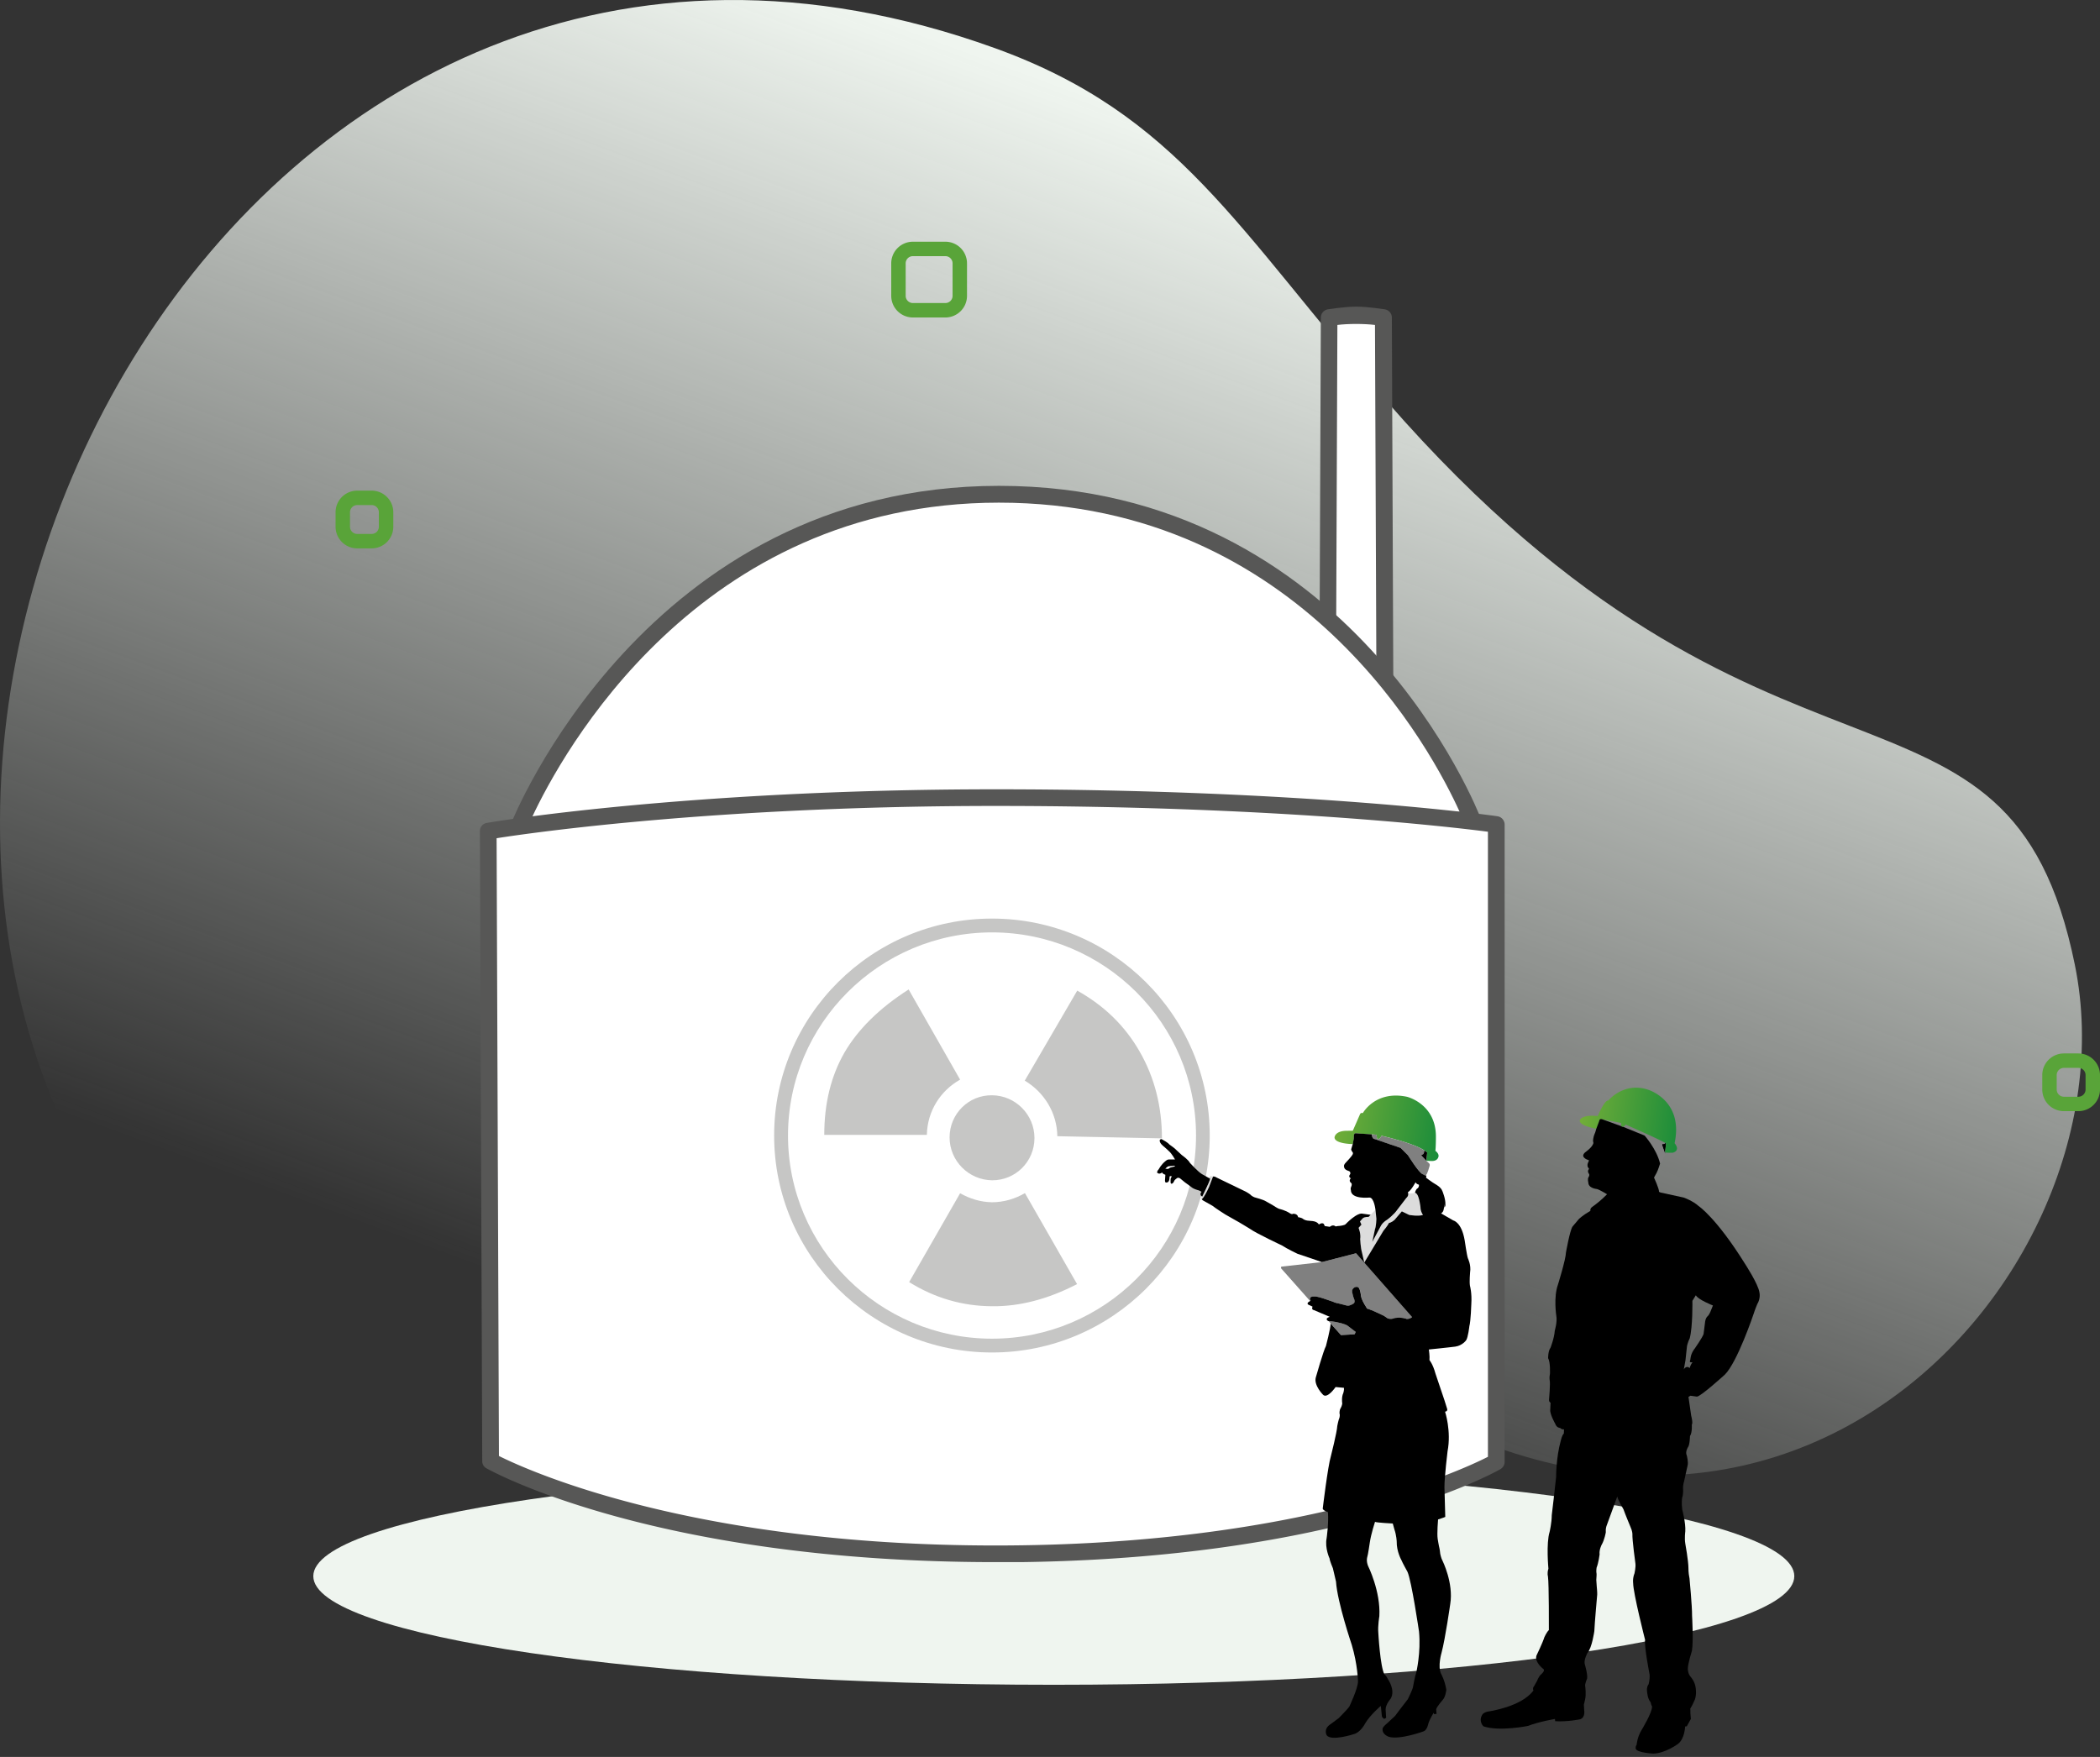 <svg fill="none" height="487" viewBox="0 0 582 487" width="582" xmlns="http://www.w3.org/2000/svg" xmlns:xlink="http://www.w3.org/1999/xlink"><rect x="0" y="0" width="582" height="487" fill="#333333" stroke="none"/><linearGradient id="a" gradientUnits="userSpaceOnUse" x1="414.5" x2="288.5" y1="68" y2="409"><stop offset="0" stop-color="#eff5ef"/><stop offset="1" stop-color="#eff5ef" stop-opacity="0"/></linearGradient><linearGradient id="b"><stop offset="0" stop-color="#76af38"/><stop offset="1" stop-color="#1a8c3a"/></linearGradient><linearGradient id="c" gradientUnits="userSpaceOnUse" x1="369.859" x2="400.724" xlink:href="#b" y1="303.677" y2="308.345"/><linearGradient id="d" gradientUnits="userSpaceOnUse" x1="437.819" x2="466.742" xlink:href="#b" y1="301.49" y2="305.601"/><clipPath id="e"><path d="M133 85h284v348H133z"/></clipPath><path d="M275.713 13.338c50.866 18.356 66.994 50.14 108.648 97.933 106.287 121.948 172.29 65.847 190.671 156.167 18.385 90.32-94.743 210.284-226.441 92.574-96.261-86.035-242.009 82.189-314.773-20.037-99.8-140.212 33.312-401.917 241.895-326.637z" fill="url(#a)"/><path d="M292.055 467C178.713 467 86.83 453.518 86.83 436.887c0-16.632 91.883-30.114 205.225-30.114s205.224 13.482 205.224 30.114c0 16.631-91.882 30.113-205.224 30.113z" fill="#eff5ef"/><g clip-path="url(#e)"><path d="M384.539 379.181s0 3.644-8.289 3.644c-8.891 0-9.076-3.644-9.076-3.644l1.157-291.183s4.261-.738 7.502-.738c3.242 0 7.548.738 7.548.738z" fill="#fff"/><path d="M376.25 385.13c-10.79 0-11.345-5.257-11.345-5.856l1.157-291.276c0-1.107.834-2.076 1.945-2.26.186 0 4.492-.738 7.873-.738 3.38 0 7.733.738 7.918.738 1.111.184 1.945 1.153 1.945 2.26l1.158 291.183c0 .6-.278 5.949-10.605 5.949zm-5.603-295.103l-1.158 289.2s1.76 1.338 6.761 1.338c4.306 0 5.742-1.061 5.974-1.522l-1.158-288.97c-2.964-.37-7.502-.37-10.419 0z" fill="#575756"/><path d="M143.743 229.255s35.61-92.235 133.132-92.235c97.523 0 131.28 90.574 131.28 90.574s-88.168-5.534-135.03-5.534c-83.445 0-129.382 7.195-129.382 7.195z" fill="#fff"/><path d="M140.131 232.16l1.436-3.736c.37-.922 37.323-93.756 135.309-93.756 97.985 0 133.085 91.128 133.456 92.05l1.25 3.32-3.565-.23c-.88-.046-88.632-5.488-134.892-5.488-82.288 0-128.548 7.102-129.011 7.194l-3.936.6zm136.745-92.834c-83.677 0-121.417 70.098-129.382 87.115 13.105-1.706 56.911-6.687 125.584-6.687 40.982 0 114.147 4.243 131.466 5.304-7.317-16.187-43.575-85.732-127.715-85.732z" fill="#575756"/><path d="M135.315 230.361s53.392-9.269 140.588-9.269 138.782 7.425 138.782 7.425v176.674s-44.594 25.503-138.782 25.503-139.939-25.733-139.939-25.733z" fill="#fff"/><path d="M275.903 433c-93.679 0-139.198-24.949-141.097-26.01a2.23 2.23 0 01-1.158-1.983L133 230.361a2.28 2.28 0 011.899-2.259c.555-.093 54.595-9.316 141.004-9.316s138.596 7.379 139.106 7.471a2.333 2.333 0 011.991 2.306v176.675c0 .83-.463 1.568-1.158 1.983-1.852 1.06-46.214 25.825-139.939 25.825zm-137.624-29.423c7.733 3.874 53.392 24.811 137.624 24.811s128.872-20.706 136.466-24.58V230.546c-10.28-1.338-59.828-7.148-136.466-7.148s-127.946 7.332-138.272 8.946l.648 171.279z" fill="#575756"/><g fill="#c6c6c5"><path d="M292.99 314.94l29.035.6c0-8.901-2.084-16.925-6.159-24.027-4.075-7.149-9.863-12.775-17.319-16.925l-14.54 24.949c5.325 3.182 8.937 8.855 9.03 15.449m-26.951-15.726l-14.263-24.995c-8.15 5.211-14.077 11.114-17.781 17.478-3.705 6.457-5.604 14.02-5.604 22.828h28.433c.139-6.641 3.797-12.267 9.215-15.311m8.845 33.989c-3.242-.047-6.206-1.015-8.845-2.491l-14.124 24.627c7.132 4.427 14.772 6.641 22.969 6.687 7.687.092 15.559-1.983 23.57-6.134l-14.448-25.226c-2.686 1.568-5.788 2.537-9.169 2.537m11.809-17.801c0 6.548-5.279 11.759-11.762 11.713-6.483-.092-11.762-5.395-11.762-11.898 0-6.502 5.279-11.76 11.762-11.668 6.483.047 11.762 5.35 11.762 11.853z"/><path d="M274.931 374.892c-33.295 0-60.385-26.978-60.385-60.136 0-33.159 27.09-60.137 60.385-60.137 33.294 0 60.337 26.978 60.337 60.137 0 33.158-27.089 60.136-60.337 60.136zm0-116.445c-31.165 0-56.541 25.272-56.541 56.309s25.376 56.309 56.541 56.309c31.164 0 56.54-25.272 56.54-56.309s-25.376-56.309-56.54-56.309z"/></g></g><path clip-rule="evenodd" d="M262 71h-9a2 2 0 00-2 2v9a2 2 0 002 2h9a2 2 0 002-2v-9a2 2 0 00-2-2zm-9-4a6 6 0 00-6 6v9a6 6 0 006 6h9a6 6 0 006-6v-9a6 6 0 00-6-6zm-150 73h-4a2 2 0 00-2 2v4a2 2 0 002 2h4a2 2 0 002-2v-4a2 2 0 00-2-2zm-4-4a6 6 0 00-6 6v4a6 6 0 006 6h4a6 6 0 006-6v-4a6 6 0 00-6-6zm477 160h-4a2 2 0 00-2 2v4a2 2 0 002 2h4a2 2 0 002-2v-4a2 2 0 00-2-2zm-4-4a6 6 0 00-6 6v4a6 6 0 006 6h4a6 6 0 006-6v-4a6 6 0 00-6-6z" fill="#59a439" fill-rule="evenodd"/><path d="M397.803 318.988s1.059.747.858 1.599c0 0-.143 1.285-1.918 1.228l-1.427-.057.221-2.272a4.613 4.613 0 00-.806-.625c-3.312-2.137-11.859-4.031-11.859-4.031a1.644 1.644 0 01-.945.943c-.445 0-.396-1.24-.396-1.24l-1.329-.09-4.531-.306c-.597 0-.446 1.387-.446 1.387l-.299 1.603s-5.091-.049-5.067-1.868c0 0 .103-1.82 3.419-1.82l1.648-.024 2.029-4.652s.225-.33.482-.253h.278s3.468-6.344 12.232-4.496c0 0 8.06 1.951 8.003 11.122 0 0 0 2.685-.143 3.856z" fill="url(#c)"/><path d="M336.175 326.108l-1.133 2.966c-1.575 3.353-2.016 3.309-2.016 3.309a.53.53 0 01-.102-.298l.253-.396s2.163-4.357 2.163-4.859c0 0 .058-.347-.253-.253l.29-.576s.503 0 .794.107zm57.522 8.543c0 1.187.695 2.13.695 2.13-1.292.445-3.824 0-3.824 0l-2.036-.992-2.037 2.379c-.695.645-1.591.89-1.591.89-.151.546-1.488 2.129-1.488 2.129l-5.312 8.817-.646-2.823c-.397-1.338-.499-3.717-.499-3.717.249-1.436-.446-3.121-.446-3.121l.793-.89-.4-.893.793-.89c.597-.444 1.578-.355 1.578-.355l.589-.587 1.342-1.404.265 2.546s-.049 2.032-.396 2.877l-.745 3.517 2.385-4.46s.396-.893 1.787-1.734c0 0 1.885-1.387 2.83-2.823l2.433-3.17s.72-.539.482-1.355l.663.09s1.194-.045 1.263-.265l.524.44c.695.89.994 3.668.994 3.668z" fill="#dcdcdc"/><path d="M395.308 325.981l-1.112-.547c-1.113-.587-3.951-5.177-3.951-5.177l-2.061-2.056-7.099-2.428c-.847 0-.883-1.33-.883-1.33l1.329.09s-.049 1.24.396 1.24c0 0 .647-.2.945-.943 0 0 8.543 1.894 11.859 4.032 0 .036-.004 1.17-.588 1.17 0 0-.471.025 0 .498l1.169 1.232.83.772s.201.289.058.685c0 0-.659 2.346-.916 2.346 0 0 .028.192.024.42zm-27.052 40.233s1.685.077 2.875.432c0 0 1.607.319 2.339.812l2.282 1.742-.319.653-3.766.216-2.871-3.206zm-5.054-6.508s-.299.314.061.792l-.164.139-8.084-9.107.069-.433 11.262-1.26 9.472-2.444 2.294 2.615 13.266 15.104s-.638.588-1.55.49c0 0-1.133-.535-3.251-.257 0 0-.892.473-1.943.118l-1.03-.71s-3.411-1.681-4.719-2.015c0 0-.475-.89-.695-1.167 0 0-.831-1.404-.949-2.252 0 0-.221-2.04-.753-2.473 0 0-.298-.179-.674-.118 0 0-1.17.237-1.051 1.403 0 0 .278 1.445.572 2.016 0 0 .335.869-.18 1.208 0 0-.891.554-1.484.575 0 0-.536-.021-1.01-.2 0 0-1.088-.294-1.804-.453 0 0-.773-.098-1.386-.432 0 0-2.397-.812-2.716-.931 0 0-1.742-.591-2.474-.53 0 0-.969-.041-1.071.335z" fill="gray"/><g fill="#000"><path d="M395.533 319.49l-.221 2.272-1.17-1.232c-.47-.469 0-.498 0-.498.581 0 .589-1.134.589-1.171.319.204.593.416.806.625zm-60.442 7.087c.311-.094.254.253.254.253 0 .502-2.164 4.859-2.164 4.859s-.904-.465-.18-1.334c0 0-.544-.396-1.263-.539 0 0-1.047-.289-1.624-.828l-1.73-1.261-1.227-1.007s-.613-.576-1.153 0c0 0-.507.322-.65.754 0 0-.217.645-.72.645 0 0-.29-.069-.216-.718 0 0-.037-.792.143-.971l.216-.327s-.613-.289-.646.143c0 0 .07 1.514-.756 1.514 0 0-.507.253-.507-.543 0 0 .069-1.26.106-1.583 0 0-.867-.253-.867-.648 0 0-.793.612-1.227.179 0 0-.433.037 0-.755l.291-.359s.613-1.261 1.95-2.305c0 0 .364-.359.867-.359h1.66s-.936-1.693-1.693-2.305c0 0-.719-.718-1.337-1.224 0 0-1.407-1.008-1.19-1.836 0 0 .254-.469.646-.18 0 0 1.591.828 2.02 1.404 0 0 1.661 1.15 2.021 1.62l1.443 1.33s1.771 1.224 2.237 2.158c0 0 2.168 2.411 3.321 3.097l1.983 1.118zm-9.455-3.277l-.123-.183-1.607.151c-.36.045-.952.681-.952.681l.817.061c.09-.134.622-.391.622-.391l1.243-.314zm52.181 13.142l2.057.29-.589.587s-.981-.089-1.578.355l-.793.89.4.893-.793.89s.695 1.685.446 3.121c0 0 .102 2.378.499 3.717l.646 2.823-2.294-2.615-9.471 2.444s-5.051-1.763-6.748-2.301c0 0-2.961-1.404-4.294-2.306 0 0-7.214-3.382-8.878-4.606 0 0-3.284-2.015-4.004-2.374l-2.85-1.62s-2.781-1.763-3.501-2.375c0 0-1.803-1.044-2.416-1.367 0 0-.426-.187-.622-.489 0 0 .446.045 2.016-3.309l1.133-2.966s.433-.106 1.01.289l8.117 3.925s1.227.682 1.481 1.045c0 0 .65.502 1.263.608 0 0 2.057.542 2.74.975l2.021 1.15s1.37.902 1.729.976c0 0 1.698.359 2.961 1.224 0 0 .577.395.793.142 0 0 1.264-.179 1.481.939 0 0 .94.073 1.443.538 0 0 .397.29 1.084.396l1.117.106s1.554 0 2.093.971c0 0 .904-.644 1.374-.143l.254.58 1.407.216s.793-.791 1.623-.106c0 0 .54-.143 1.047-.143 0 0 1.444-.143 1.73-.506 0 0 3.284-3.492 4.87-2.844z"/><path d="M399.749 330.159s.916 2.17.83 3.684c0 0 .115.404-.257.861v-1s-.115 1.571-.401 2.085c0 0-.315.486-.544.543l3.406 1.971s2.29.428 3.149 5.544c0 0 .601 4.166.888 4.941 0 0 .944 1.885.601 3.913 0 0-.229 2.656-.029 3.717 0 0 .573 1.97.372 5.055 0 0-.143 4.712-.544 6.14 0 0-.343 3.113-.887 3.884 0 0-1.031 1.486-3.006 1.767 0 0-2.776.343-4.298.486l-3.03.314s.282 1.97.168 2.941c0 0 .944 1.086 1.664 3.742 0 0 2.114 6.312 2.519 7.478l.74 2.371s.086.457-.257.6l-.344.114s1.775 5.341.687 11c0 0-.859 7.025-.859 9.881l.229 8.283s-.944.387-1.995.702c0 0-.34 3.953-.107 5.393 0 0 .344 2.122.499 2.644 0 0 .184.943.213 1.518 0 0 .262 1.257.601 1.832 0 0 3.137 6.246 2.163 12.073 0 0-1.374 9.653-2.404 13.48 0 0-1.145 3.827-.115 5.883 0 0 1.01 1.73 1.436 4.37 0 0-.168 1.93-.965 2.778 0 0-1.677 1.93-1.849 2.64l.111 1.277s-.454.086-.712.057l-.086-.367s-1.055 1.653-1.48 3.011c0 0-.315 1.812-1.337 2.154 0 0-6.629 2.416-9.615 1.506 0 0-1.848-.6-1.734-2.126 0 0-.2-.387 1.166-1.53l2.274-2.105 1.194-1.591 2.359-3.064s1.28-2.583 1.423-3.321c0 0 .54-3.093.908-4.031 0 0 1.346-5.598.773-11.424 0 0-2.061-14.109-3.206-16.565 0 0-1.431-2.571-1.66-3.199 0 0-1.374-2.399-1.317-5.198 0 0-.057-1.656-.63-3.313l-.458-1.656s-4.523-.229-4.923-.457c0 0-1.088 3.313-1.432 5.655 0 0-.515 3.598-.744 4.226 0 0-.286.914.229 2.285 0 0 3.55 7.083 3.149 13.995 0 0-.458 2.684-.286 4.569 0 0 .515 9.539 1.717 11.596 0 0 .233-.094 1.1 1.526 0 0 1.947 2.88.614 5.148 0 0-1.407 1.588-1.407 2.987l.143 2.269s-.217.395-.683.289l-.47-.506-.323-3.023s-2.961 2.497-4.368 4.904c0 0-1.227 2.477-3.21 2.946 0 0-6.061 1.979-7.398.322 0 0-.94-1.546.683-2.844l2.634-1.946s2.744-2.807 2.924-3.17c0 0 2.453-5.149 2.416-7.054 0 0-.106-4.68-1.729-10.082 0 0-4.004-11.844-4.368-17.536 0 0-.503-2.231-.867-3.708 0 0-.904-2.122-.904-2.665 0 0-1.37-2.917-.83-5.65 0 0 .614-4.174.36-7.234 0 0-1.227-.359-1.443-.935 0 0 1.406-11.77 2.273-14.618 0 0 1.693-6.659 1.767-8.352 0 0 .323-1.693.613-2.305 0 0 .18-.755 0-1.187 0 0-.036-.865.291-1.371 0 0 .613-1.008.433-1.657 0 0-.18-1.546.323-2.554 0 0 .291-.938.18-1.477l-2.31-.216s-2.2 3.239-3.427 2.195c0 0-2.671-2.628-2.057-4.859 0 0 2.13-7.487 2.813-8.711 0 0 1.297-4.933 1.297-6.23l2.87 3.207 3.767-.217.319-.652-2.282-1.743c-.732-.493-2.339-.812-2.339-.812-1.19-.355-2.875-.432-2.875-.432s-.614-.18-.54-.612c0-.335.838-.6.838-.6l-2.245-.95-2.13-.902s-.794-.037-.397-.971l-.83-.396s-.904-.216-.397-.791l.544-.359.164-.139c-.356-.478-.062-.792-.062-.792.102-.375 1.072-.334 1.072-.334.732-.061 2.474.53 2.474.53.319.118 2.715.93 2.715.93.614.335 1.386.433 1.386.433.716.159 1.804.453 1.804.453.474.179 1.01.2 1.01.2.597-.021 1.484-.576 1.484-.576.516-.334.18-1.207.18-1.207-.298-.572-.572-2.016-.572-2.016-.119-1.167 1.051-1.403 1.051-1.403.376-.062.675.118.675.118.535.432.752 2.472.752 2.472.119.849.949 2.253.949 2.253.217.277.695 1.166.695 1.166 1.309.335 4.719 2.016 4.719 2.016l1.031.71c1.051.355 1.942-.118 1.942-.118 2.123-.278 3.251.257 3.251.257.912.098 1.55-.49 1.55-.49l-13.266-15.104 5.312-8.817s1.342-1.587 1.489-2.13c0 0 .895-.245 1.591-.889l2.036-2.379 2.037.992s2.531.444 3.823 0c0 0-.695-.943-.695-2.13 0 0-.298-2.775-.994-3.668l-.523-.441s.266-.975.732-1.15c0 0 .487-.376.331-1.016 0 0-.707-.11-.908-.661 0 0-1.284 2.366-2.081 2.717v.29c.241.816-.483 1.354-.483 1.354l-2.433 3.171c-.945 1.436-2.83 2.823-2.83 2.823-1.39.84-1.787 1.734-1.787 1.734l-2.384 4.459.744-3.517c.348-.844.397-2.876.397-2.876l-.266-2.546s-.372-3.423-1.685-3.362c0 0-5.12.563-5.12-2.056 0 0-.171-.425.058-.902 0 0 .38-.734.049-1.061 0 0-.557-.379-.405-.832 0 0 .073-.379.306-.481 0 0-.609-.253-.429-.784l.254-.453s.175-.608-.454-.808c0 0-1.215-.277-1.268-1.138 0 0-.254-.481.585-1.289 0 0 1.517-1.567 1.799-2.175 0 0 .254-.355-.127-.734 0 0-.429-.506-.229-.861l.381-1.265.298-1.603s-.147-1.387.446-1.387l4.531.306s.037 1.33.883 1.33l7.1 2.427 2.061 2.057s2.834 4.59 3.95 5.177l1.112.547c0 .155-.024.326-.081.465 0 0 1.746 1.342 2.633 1.828 0 0 1.575.828 1.89 1.885z"/></g><path d="M449.387 312.183l-5.362-1.943 5.288 1.029s-.139.579.074.914z" fill="gray"/><path d="M461.741 316.977l-.282 2.452s0 .126-.017.31l-.756-2.191c-.229-.616.343-.437.343-.437.229 0 .503-.289.503-.289.111.065.18.118.205.155z" fill="#000"/><path d="M450.503 311.701s9.475 4.145 11.033 5.121c0 0-.274.289-.503.289 0 0-.572-.183-.343.437l.756 2.191c-.024.342-.102.877-.319 1.15 0 0-.629 1.461-1.047 1.632-.952-4.031-4.289-7.756-4.289-7.756l-6.024-2.44c.217-.069.581-.236.736-.62z" fill="gray"/><path d="M450.503 311.701c-.155.388-.519.551-.736.616a1.523 1.523 0 01-.176.045.507.507 0 01-.2-.179c-.213-.339-.074-.914-.074-.914l-5.288-1.028-.233-.045c-.548-.07-.568.522-.568.522l-.81 2.15s-5.067-.836-4.564-2.423c0 0 .503-1.547 4.94-1.086 0 0 1.923-4.549 2.933-4.3 0 0 4.269-5.263 11.008-3.007 0 0 9.921 2.921 7.365 14.827 0 0 1.759 1.921-.458 2.631 0 0-1.468.082-2.179-.081l.282-2.452a.869.869 0 00-.205-.155c-1.558-.971-11.033-5.121-11.033-5.121z" fill="url(#d)"/><path d="M449.387 312.183c.049.073.11.138.2.179 0 0 .074-.008.176-.045l6.024 2.444s3.332 3.725 4.289 7.756c0 0-.503 1.71-.965 2.587l-.711 1.297s1.464 3.215 1.382 3.925c0 0 .168.168.544.249l6.322 1.379s2.556.918 4.102 2.338c0 0 4.854 3.174 12.853 15.994 0 0 3.766 5.765 4.02 8.017 0 0 .376 1.591-.63 3.219 0 0-.671 1.628-1.006 2.713 0 0-4.478 13.326-7.954 16.789 0 0-6.657 6.059-7.741 6.1l-1.8-.249-.543.335.752 5.218s.544 1.922.168 2.505c0 0 .167 2.089-.503 3.134 0 0-.041 2.505-.589 3.129 0 0-.794 1.253-.295 2.256 0 0 .503 1.918.209 2.84 0 0-.712 3.088-.92 4.137 0 0-.38 1.212-.336 2.089 0 0 .168 1.546-.253 2.672 0 0-.209 1.506.041 3.26 0 0 1.002 3.717.838 6.055 0 0-.253 1.881 0 3.342 0 0 .879 4.843.879 6.85 0 0-.045 1.171.291 2.799 0 0 .752 7.895.711 10.359 0 0 .417 7.058-.045 9.771 0 0-1.169 3.591-1.128 5.015 0 0 0 1.334.797 2.17 0 0 1.215 1.335 1.382 3.093 0 0 .295 1.661-.208 3.133l-.671 1.469-.63 1.122s.082.624.041 1.253l.127 1.587-1.129 2.044-.462.045s-.082 3.468-2.049 4.888c0 0-3.476 2.546-6.743 2.631 0 0-4.478-.208-4.895-1.338 0 0-.127-.669.249-1.085 0 0 .127-2.089 1.383-4.133 0 0 2.973-4.843 2.891-6.516 0 0-.291-.416-.376-1.126 0 0-.753-.836-.925-2.379 0 0-.417-1.754.336-2.631 0 0 .376-1.253.29-2.673 0 0-1.55-7.935-1.255-9.649 0 0-3.309-12.946-3.309-15.745 0 0-.208-1.211.381-2.717 0 0 .376-1.669.249-2.672 0 0-.92-6.683-.838-8.23 0 0 0-.795-.54-1.962 0 0-1.468-3.505-1.926-4.843 0 0-1.673-2.84-1.718-3.591l-3.018 8.271s-.249.71-.168 1.668c0 0-.335 2.089-1.173 3.509 0 0-.712 1.379-.544 2.632 0 0-.295 2.338-.838 3.676 0 0-.168 1.004 0 1.754 0 0 0 .877-.082 1.632 0 0 .082 1.253.127 1.84 0 0 .167 1.669.126 2.252 0 0-.715 7.936-.797 10.107 0 0-.63 4.594-1.885 6.014 0 0-1.006 1.795-.798 3.007 0 0 .924 3.133.671 4.173 0 0-.712 1.506-.503 2.175 0 0 .29 2.166-.045 3.59l-.335 1.428.085 1.579s.377 1.922-1.087 2.465c0 0-3.517.75-6.948.542l-.086-.628s-4.732.836-7.41 1.922c0 0-7.954 1.628-12.391.122 0 0-1.383-1.334-.417-3.048 0 0 .253-.836 1.885-1.085 0 0 9.082-1.253 12.391-5.802 0 0-.376-.587.208-1.256l.798-1.42s.503-1.338 1.129-1.795c0 0 1.214-1.045.629-1.461 0 0-2.556-1.922-1.922-3.762 0 0 1.759-3.631 2.176-5.055 0 0 .585-1.334 1.255-2.003 0 0 .045-12.82-.253-14.868 0 0-.291-.877.127-2.129 0 0-.667-7.018.335-10.233 0 0 .589-2.505.589-4.594 0 0 1.088-9.107 1.21-10.612 0 0-.041-5.219 1.301-10.106 0 0 .335-1.506.838-1.922l.045-1.171s-.63.126-1.051-.375c0 0-1.002 0-1.382-1.171 0 0-1.546-2.714-1.378-3.885l.081-1.966s-.417-.082-.417-.792c0 0 .417-4.679.168-5.512 0 0-.127-.624.082-1.668 0 0 .167-3.22-.503-4.346 0 0-.045-1.962.67-2.921 0 0 1.047-2.672 1.174-4.716 0 0 .753-2.51.417-4.138 0 0-.797-5.177.458-8.604 0 0 2.18-7.014 2.221-8.895 0 0 1.047-5.973 1.799-7.185l1.759-2.088s.965-1 3.222-2.298c0 0-.168-.542.38-.999 0 0 1.882-1.338 3.055-2.464l1.174-1.127s-1.926-1.211-2.805-1.46c0 0-2.389-.167-2.389-1.84 0 0-.249-.918.045-1.42 0 0 .458-.588.082-1.045 0 0-.376-.461-.127-.962l.209-.335-.376-.543s-.168-.628.081-1.126l.295-.669-.794-.334s-1.046-.543-.797-1.171c0 0 .045-.457.92-1.045 0 0 1.591-1.126 1.885-2.256 0 0-.208-.628-.04-1.253 0 0 .081-.71.543-1.709l.295-1.004.81-2.15s.024-.592.568-.522l.233.045 5.361 1.942zm17.269 67.381c.062-.098.712-1.163 1.628-.367 0 0 .29-1.126.797-1.543l-.589-.081s-.335.167 0-.837c0 0 0-1.505 1.301-3.092 0 0 2.094-3.007 2.343-3.884l.417-3.301s.082-1.126.753-1.669c0 0 .294-.208.711-1.171l.712-1.754s-4.229-1.669-4.732-2.84l-.961 1.546s.127 7.185-.752 10.441c0 0-.712 1.334-.793 2.55l-.377 3.509-.454 2.497z" fill="#000"/></svg>